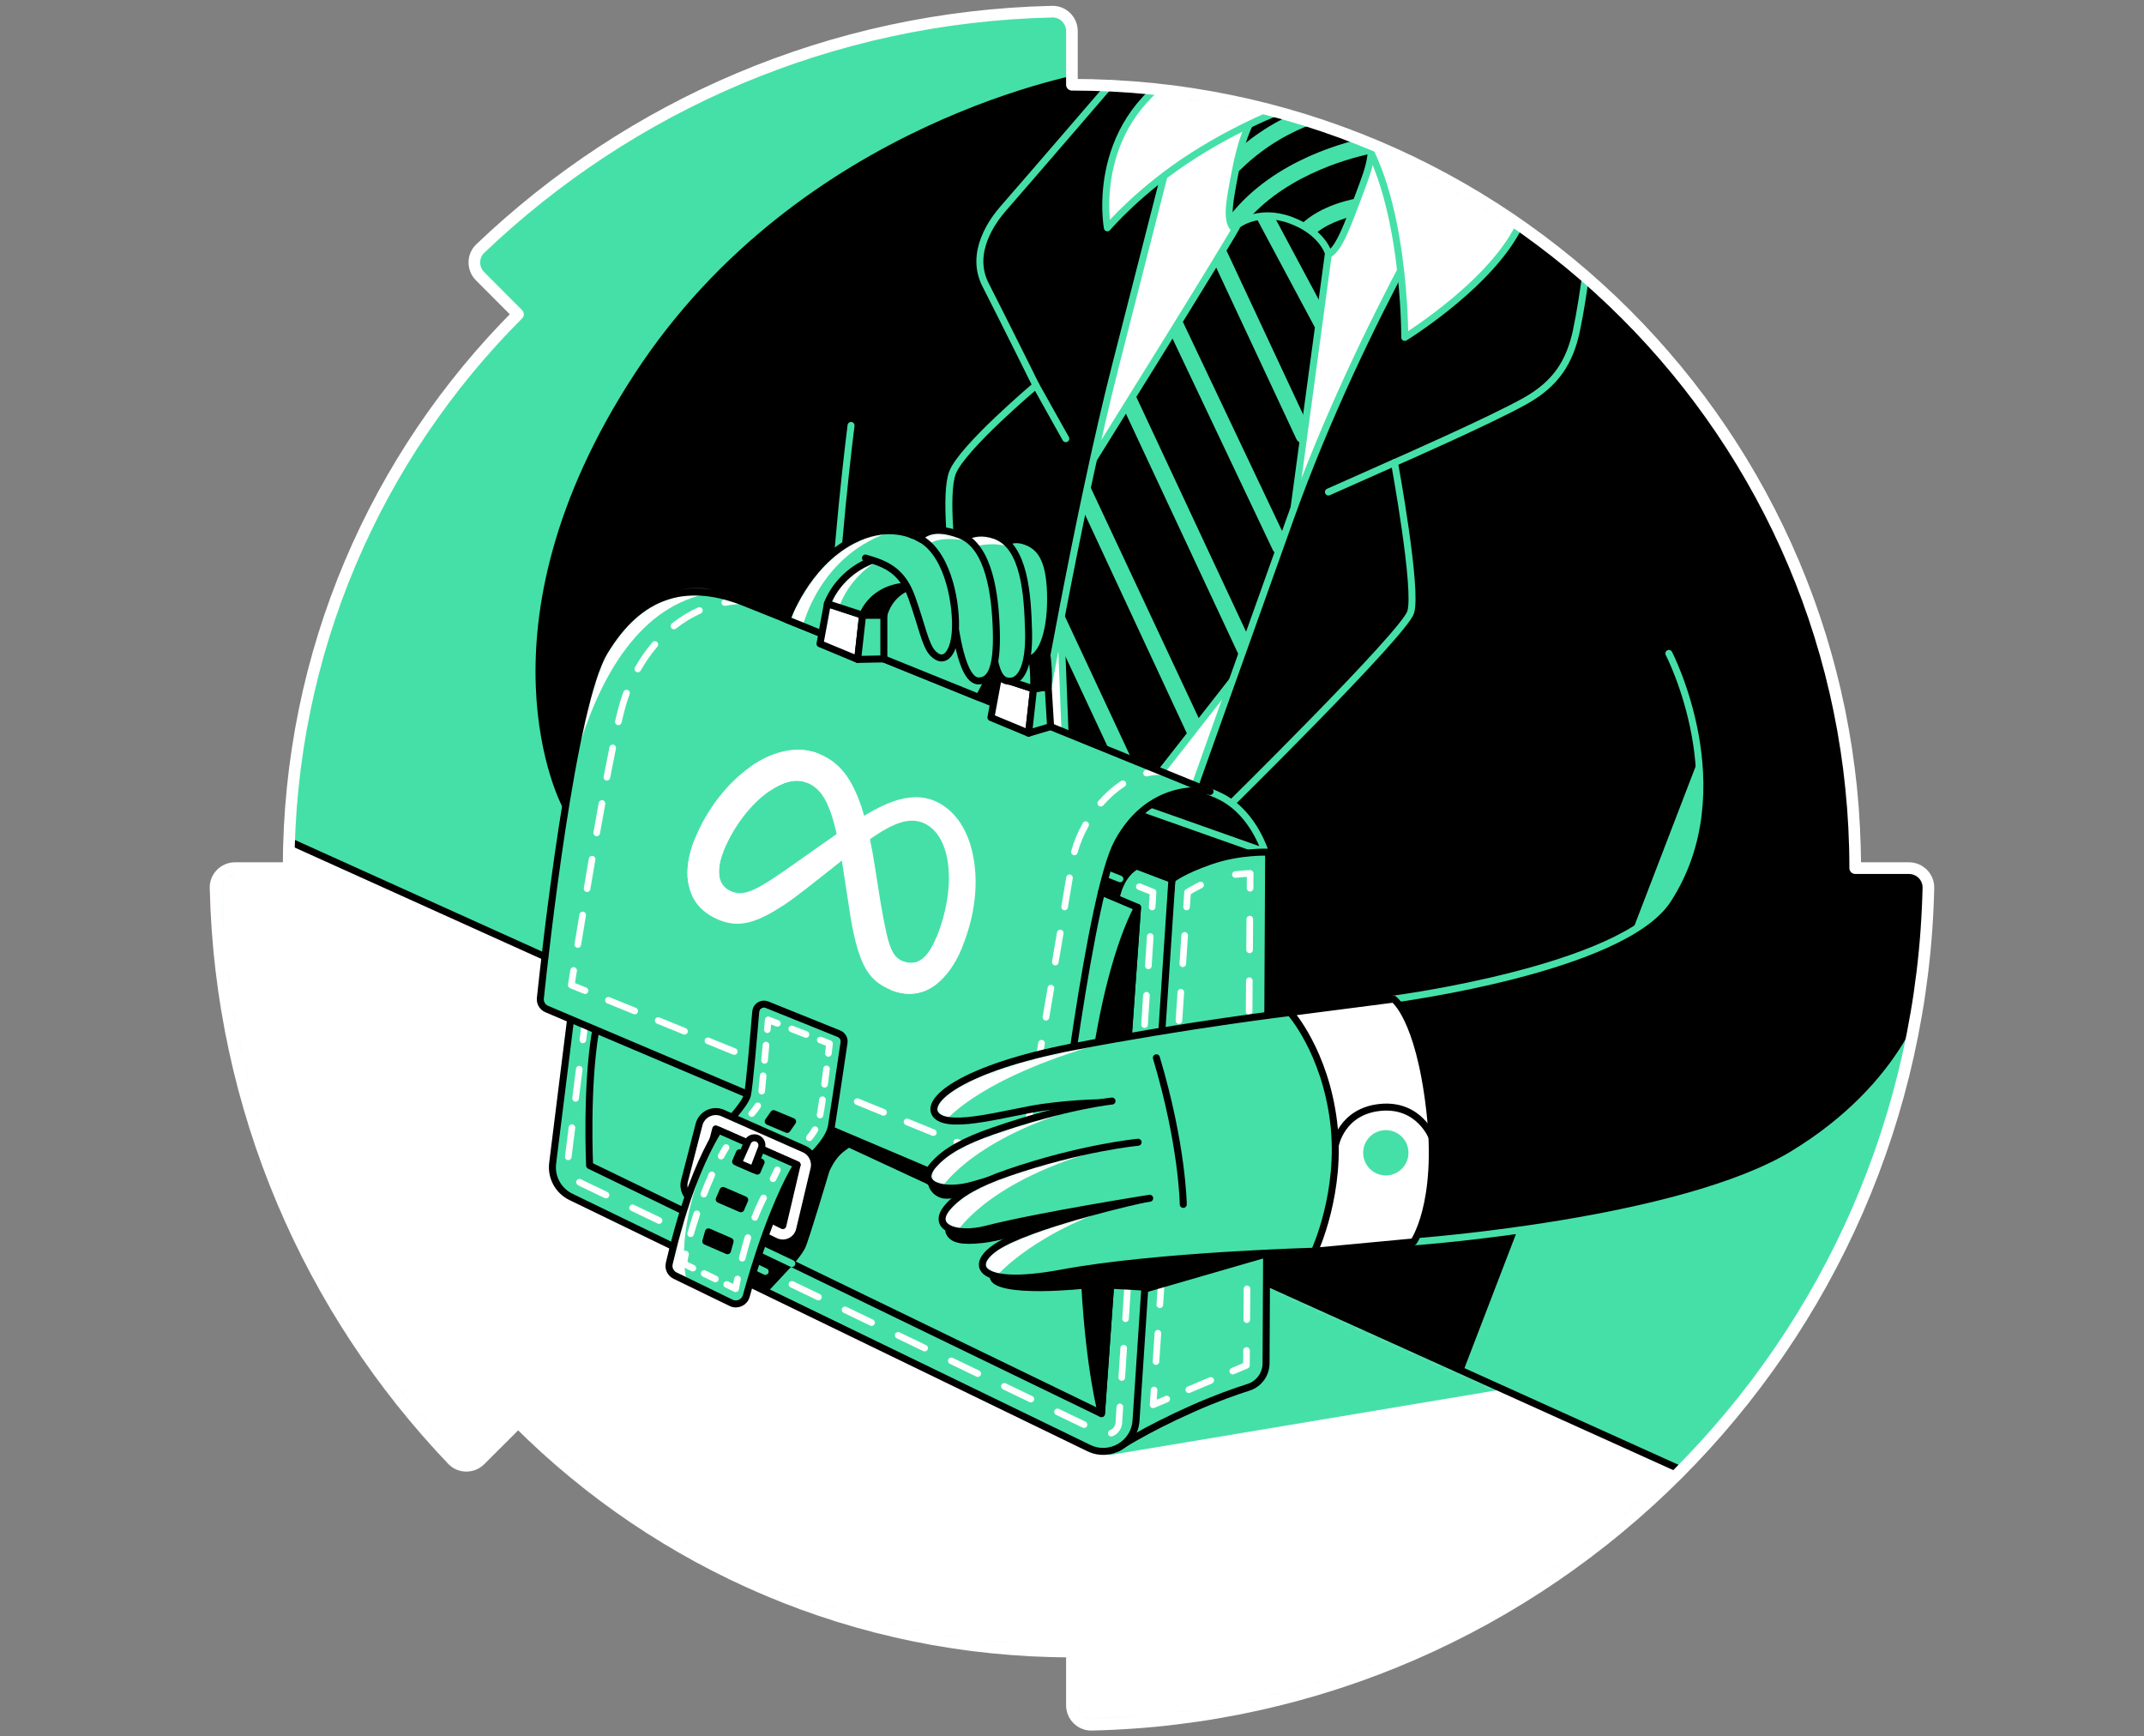 <svg width="368" height="298" viewBox="0 0 368 298" fill="none" xmlns="http://www.w3.org/2000/svg">
<rect x="0" y="0" width="368" height="298" fill="#808080" stroke="none"/>
<path d="M88.933 244.067C113.26 268.394 146.865 283.435 183.987 283.435V292.659C183.987 294.516 185.514 296.043 187.371 295.999C265.879 294.225 329.222 230.897 330.996 152.375C331.039 150.514 329.512 148.987 327.655 148.987H318.431C318.431 74.738 258.237 14.543 183.987 14.543V5.345C183.987 3.481 182.464 1.957 180.603 2.001C142.566 2.861 108.08 18.174 82.433 42.66C81.088 43.941 81.088 46.095 82.401 47.408L88.908 53.933C64.585 78.26 49.543 111.868 49.543 148.987H40.342C38.484 148.987 36.954 150.514 37.001 152.375C37.861 190.412 53.178 224.898 77.664 250.541C78.944 251.887 81.095 251.887 82.412 250.574L88.937 244.067H88.933Z" fill="#45E0A8"/>
<mask id="mask0_9388_960" style="mask-type:luminance" maskUnits="userSpaceOnUse" x="37" y="2" width="294" height="294">
<path d="M88.933 244.067C113.26 268.394 146.865 283.435 183.987 283.435V292.659C183.987 294.516 185.514 296.043 187.371 295.999C265.879 294.225 329.222 230.897 330.996 152.375C331.039 150.514 329.512 148.987 327.655 148.987H318.431C318.431 74.738 258.237 14.543 183.987 14.543V5.345C183.987 3.481 182.464 1.957 180.603 2.001C142.566 2.861 108.08 18.174 82.433 42.66C81.088 43.941 81.088 46.095 82.401 47.408L88.908 53.933C64.585 78.26 49.543 111.868 49.543 148.987H40.342C38.484 148.987 36.954 150.514 37.001 152.375C37.861 190.412 53.178 224.898 77.664 250.541C78.944 251.887 81.095 251.887 82.412 250.574L88.937 244.067H88.933Z" fill="white"/>
</mask>
<g mask="url(#mask0_9388_960)">
<path d="M307.862 86.076L250.598 235.109L114.235 173.536L97.05 138.176C97.05 138.176 80.964 108.136 109.393 64.539C137.851 20.891 187.465 12.908 187.465 12.908C187.465 12.908 223.732 7.366 257.736 29.531C291.736 51.696 307.862 86.076 307.862 86.076Z" fill="black" stroke="black" stroke-width="1.2" stroke-linecap="round" stroke-linejoin="round"/>
<path d="M46.678 143.032L292.494 254.031C292.494 254.031 274.863 274.342 249.677 285.931C224.491 297.515 181.169 298.524 181.169 298.524L177.644 287.443C177.644 287.443 153.97 287.947 123.241 273.338C92.513 258.728 87.979 250.708 87.979 250.708L80.424 257.219C80.424 257.219 61.284 252.181 44.661 209.364C28.038 166.543 33.076 146.615 33.076 146.615L46.678 143.028V143.032Z" fill="white"/>
<mask id="mask1_9388_960" style="mask-type:luminance" maskUnits="userSpaceOnUse" x="32" y="143" width="261" height="156">
<path d="M46.678 143.032L292.494 254.031C292.494 254.031 274.863 274.342 249.677 285.931C224.491 297.515 181.169 298.524 181.169 298.524L177.644 287.443C177.644 287.443 153.97 287.947 123.241 273.338C92.513 258.728 87.979 250.708 87.979 250.708L80.424 257.219C80.424 257.219 61.284 252.181 44.661 209.364C28.038 166.543 33.076 146.615 33.076 146.615L46.678 143.028V143.032Z" fill="white"/>
</mask>
<g mask="url(#mask1_9388_960)">
<path d="M190.585 249.094L256.96 237.985L212.775 218.794L190.585 249.094Z" fill="#45E0A8" stroke="#45E0A8" stroke-width="1.2" stroke-linecap="round" stroke-linejoin="round"/>
</g>
<path d="M46.678 143.032L292.494 254.031C292.494 254.031 274.863 274.342 249.677 285.931C224.491 297.515 181.169 298.524 181.169 298.524L177.644 287.443C177.644 287.443 153.97 287.947 123.241 273.338C92.513 258.728 87.979 250.708 87.979 250.708L80.424 257.219C80.424 257.219 61.284 252.181 44.661 209.364C28.038 166.543 33.076 146.615 33.076 146.615L46.678 143.028V143.032Z" stroke="black" stroke-width="1.2" stroke-linecap="round" stroke-linejoin="round"/>
<path d="M206.355 13.412C206.355 13.412 202.997 14.754 190.741 51.358C178.485 87.963 175.964 126.75 175.964 126.75L208.202 137.16C208.202 137.16 218.278 100.893 229.191 76.378C240.105 51.862 255.216 30.035 255.216 30.035C255.216 30.035 237.755 17.779 227.679 15.762C217.603 13.746 206.355 13.412 206.355 13.412Z" fill="white" stroke="#45E0A8" stroke-width="1.2" stroke-linecap="round" stroke-linejoin="round"/>
<path d="M146.077 73.019C146.077 73.019 143.223 95.173 142.552 115.499" stroke="#45E0A8" stroke-width="1.2" stroke-linecap="round" stroke-linejoin="round"/>
<path d="M286.448 112.14C286.448 112.14 298.558 135.491 286.252 154.424C278.515 166.328 239.209 171.464 239.209 171.464L242.622 213.135C242.622 213.135 288.464 209.86 307.858 198.025C327.252 186.186 330.995 171.076 330.995 171.076L333.291 147.402L321.202 145.386C323.32 125.473 317.604 105.078 307.858 84.436" fill="black"/>
<path d="M286.448 112.14C286.448 112.14 298.558 135.491 286.252 154.424C278.515 166.328 239.209 171.464 239.209 171.464L242.622 213.135C242.622 213.135 288.464 209.86 307.858 198.025C327.252 186.186 330.995 171.076 330.995 171.076L333.291 147.402L321.202 145.386C323.32 125.473 317.604 105.078 307.858 84.436" stroke="#45E0A8" stroke-width="1.2" stroke-linecap="round" stroke-linejoin="round"/>
<path d="M235.248 27.056V27.064C234.994 28.826 234.349 30.553 233.05 33.988C233.043 33.999 233.043 34.006 233.039 34.017C232.608 35.163 232.212 36.226 231.828 37.194C230.279 41.151 229.057 43.603 227.515 43.803C225.582 44.053 216.765 40.781 213.576 40.107C213.366 40.063 213.17 40.009 212.989 39.943C211.872 39.57 211.295 38.862 211.085 37.76C210.795 36.338 211.117 34.252 211.651 31.373C211.683 31.18 211.723 30.988 211.759 30.789C212.02 29.407 212.311 27.927 212.677 26.454C213.747 22.171 215.51 17.931 219.119 16.349C223.906 14.246 235.07 18.362 235.321 22.809C235.35 23.292 235.368 23.727 235.382 24.137C235.415 25.268 235.382 26.164 235.252 27.056H235.248Z" fill="black" stroke="#45E0A8" stroke-width="1.2" stroke-linecap="round" stroke-linejoin="round"/>
<path d="M232.583 18.312C232.633 19.095 232.046 19.77 231.262 19.824C231.172 19.831 221.582 20.608 212.88 29.146C212.655 29.36 212.376 29.49 212.093 29.53C212.354 28.148 212.645 26.669 213.011 25.196C221.846 17.699 230.675 17.024 231.07 16.995C231.857 16.937 232.528 17.532 232.583 18.308V18.312Z" fill="#45E0A8"/>
<path d="M235.194 26.386V26.393C231.103 27.271 219.496 30.451 212.928 39.273C211.811 38.899 211.234 38.192 211.023 37.089C218.724 27.205 231.698 24.148 235.325 23.466C235.357 24.598 235.325 25.493 235.194 26.386Z" fill="#45E0A8"/>
<path d="M233.039 34.017C232.608 35.163 232.212 36.225 231.828 37.194C229.499 37.818 226.112 39.116 224.342 41.648C224.07 42.04 223.627 42.254 223.181 42.254C222.902 42.254 222.619 42.17 222.372 42C221.73 41.546 221.574 40.669 222.02 40.023C224.933 35.87 230.765 34.434 233.043 34.017H233.039Z" fill="#45E0A8"/>
<path d="M212.387 38.602C212.387 39.273 184.698 83.599 184.698 83.599L181.8 100.055L182.932 129.003L198.155 133.917L214.919 112.481L220.693 97.654L228.016 43.469C228.016 43.469 227.008 39.777 221.469 37.76C215.927 35.744 212.387 38.602 212.387 38.602Z" fill="black" stroke="#45E0A8" stroke-width="1.2" stroke-linecap="round" stroke-linejoin="round"/>
<path d="M226.823 52.309L226.177 57.103L215.557 37.245C216.442 37.057 217.494 36.966 218.684 37.097L226.823 52.305V52.309Z" fill="#45E0A8"/>
<path d="M224.143 72.144L223.598 76.138C223.138 76.069 222.721 75.782 222.503 75.329L208.448 45.271V45.264C209.043 44.288 209.587 43.4 210.07 42.605C210.302 42.747 210.494 42.95 210.621 43.218L224.143 72.141V72.144Z" fill="#45E0A8"/>
<path d="M220.341 95.039C220.142 95.13 219.939 95.177 219.736 95.177C219.203 95.177 218.698 94.876 218.455 94.368L200.951 57.47C201.546 56.512 202.13 55.558 202.707 54.63C202.765 54.702 202.815 54.782 202.855 54.869L221.016 93.156C221.35 93.864 221.049 94.709 220.341 95.043V95.039Z" fill="#45E0A8"/>
<path d="M215.274 111.564V111.582L214.919 112.478L214.483 113.004V113.011C214.483 113.011 214.472 113.018 214.465 113.018C214.273 113.109 214.07 113.152 213.863 113.152C213.33 113.152 212.822 112.851 212.583 112.336L192.953 70.35C193.519 69.436 194.099 68.507 194.694 67.557C194.796 67.665 194.883 67.789 194.948 67.93L215.151 111.136C215.22 111.277 215.252 111.419 215.274 111.567V111.564Z" fill="#45E0A8"/>
<path d="M206.032 123.841C206.032 123.841 203.954 126.499 203.773 125.984L184.513 84.618L184.695 83.599C184.695 83.599 185.21 82.772 186.113 81.339L206.032 123.844V123.841Z" fill="#45E0A8"/>
<path d="M195.543 133.075L191.865 131.882L182.242 111.302L181.952 104.001L195.543 133.075Z" fill="#45E0A8"/>
<path d="M193.258 11.399C193.258 11.399 176.2 31.224 172.257 35.718C170.447 37.778 166.309 43.302 169.164 48.885C172.174 54.775 177.81 66.138 177.81 66.138C177.81 66.138 165.036 76.911 163.473 81.165C160.85 88.3 167.568 122.829 167.568 122.829L178.365 126.5C178.365 126.5 185.072 87.712 191.495 62.653C197.919 37.593 204.676 11.062 204.676 11.062L193.258 11.399Z" fill="black" stroke="#45E0A8" stroke-width="1.2" stroke-linecap="round" stroke-linejoin="round"/>
<path d="M177.811 66.135L182.932 75.286" stroke="#45E0A8" stroke-width="1.2" stroke-linecap="round" stroke-linejoin="round"/>
<path d="M252.839 24.532C252.839 24.532 233.808 54.466 221.465 88.97C209.123 123.474 204.676 136.02 204.676 136.02L210.135 139.089C210.135 139.089 240.863 108.865 242.122 105.089C243.38 101.309 239.35 79.398 239.35 79.398C239.35 79.398 255.872 72.144 261.849 68.778C267.028 65.862 269.426 62.155 270.576 56.762C271.943 50.357 272.919 41.115 272.919 41.115L252.843 24.528L252.839 24.532Z" fill="black" stroke="#45E0A8" stroke-width="1.2" stroke-linecap="round" stroke-linejoin="round"/>
<path d="M239.351 79.398L228.016 84.436" stroke="#45E0A8" stroke-width="1.2" stroke-linecap="round" stroke-linejoin="round"/>
<path d="M217.312 146.709C217.312 146.709 215.463 139.836 209.757 136.822C204.052 133.808 199.137 135.31 199.137 135.31L194.52 138.208L217.312 146.267" fill="black"/>
<path d="M217.312 146.709C217.312 146.709 215.463 139.836 209.757 136.822C204.052 133.808 199.137 135.31 199.137 135.31L194.52 138.208L217.312 146.267" stroke="#45E0A8" stroke-width="1.2" stroke-linecap="round" stroke-linejoin="round"/>
<path d="M190.07 39.102C190.07 39.102 195.612 32.555 204.846 26.676C214.081 20.8 222.14 18.113 222.14 18.113C222.14 18.113 229.024 17.104 232.55 21.638C241.251 32.824 241.113 57.905 241.113 57.905C241.113 57.905 257.83 47.637 261.599 36.748C265.795 24.616 215.782 5.508 204.68 11.058C186.544 20.125 190.07 39.099 190.07 39.099V39.102Z" fill="white" stroke="#45E0A8" stroke-width="1.2" stroke-linecap="round" stroke-linejoin="round"/>
<path d="M201.15 150.928C201.15 150.928 202.703 149.542 207.741 147.779C212.779 146.017 217.751 146.256 217.751 146.256L217.309 233.955C217.309 235.844 216.086 237.524 214.284 238.093C212.06 238.793 208.731 239.965 204.672 241.767C196.294 245.489 191.836 248.514 191.836 248.514L201.147 150.931L201.15 150.928Z" fill="#45E0A8" stroke="black" stroke-width="1.2" stroke-linecap="round" stroke-linejoin="round"/>
<path d="M201.15 150.928L194.988 243.817C194.723 247.81 190.498 250.266 186.896 248.521L97.997 205.413C95.824 204.358 94.562 202.037 94.859 199.639L105.443 114.657L201.15 150.924V150.928Z" fill="#45E0A8" stroke="black" stroke-width="1.2" stroke-linecap="round" stroke-linejoin="round"/>
<path d="M195.822 148.908C192.71 150.224 192.137 154.41 192.137 154.41L188.804 153.112L190.722 147.025L195.826 148.911L195.822 148.908Z" fill="black"/>
<path d="M136.045 217.133L131.627 221.87L128.595 220.626L130.524 214.416L136.045 217.133Z" fill="black"/>
<path d="M192.257 151.41C192.188 151.41 192.115 151.396 192.046 151.37L189.678 150.423C189.388 150.307 189.246 149.977 189.362 149.687C189.478 149.397 189.808 149.256 190.099 149.372L192.467 150.318C192.757 150.434 192.899 150.764 192.783 151.055C192.696 151.276 192.482 151.41 192.257 151.41Z" fill="#45E0A8"/>
<path d="M100.053 179.033C100.031 179.033 100.006 179.033 99.981 179.03C99.669 178.99 99.451 178.707 99.487 178.399L99.803 175.867C99.843 175.555 100.126 175.334 100.434 175.374C100.746 175.414 100.964 175.697 100.927 176.005L100.612 178.537C100.575 178.823 100.332 179.033 100.05 179.033H100.053Z" fill="white"/>
<path d="M190.748 246.536C190.527 246.536 190.316 246.406 190.226 246.185C190.106 245.894 190.244 245.564 190.534 245.445C191.078 245.22 191.441 244.716 191.477 244.128L191.651 241.415C191.673 241.103 191.938 240.867 192.253 240.885C192.565 240.907 192.801 241.176 192.783 241.487L192.609 244.201C192.543 245.22 191.912 246.097 190.969 246.489C190.897 246.518 190.824 246.533 190.751 246.533L190.748 246.536ZM186.069 245.06C185.986 245.06 185.902 245.042 185.822 245.006L181.263 242.815C180.98 242.681 180.86 242.34 180.998 242.061C181.132 241.778 181.473 241.662 181.753 241.796L186.312 243.987C186.595 244.121 186.715 244.462 186.577 244.741C186.479 244.944 186.276 245.064 186.065 245.064L186.069 245.06ZM176.954 240.682C176.871 240.682 176.787 240.664 176.707 240.628L172.148 238.437C171.865 238.303 171.746 237.962 171.884 237.683C172.018 237.4 172.359 237.284 172.638 237.418L177.197 239.609C177.48 239.743 177.6 240.084 177.462 240.363C177.364 240.566 177.161 240.686 176.951 240.686L176.954 240.682ZM192.543 236.975C192.543 236.975 192.518 236.975 192.507 236.975C192.195 236.954 191.959 236.685 191.977 236.373L192.304 231.328C192.326 231.016 192.59 230.784 192.906 230.799C193.218 230.82 193.454 231.089 193.435 231.401L193.109 236.446C193.091 236.747 192.841 236.975 192.543 236.975ZM167.836 236.304C167.752 236.304 167.669 236.286 167.589 236.25L163.03 234.059C162.747 233.925 162.627 233.584 162.765 233.305C162.899 233.022 163.24 232.906 163.52 233.04L168.079 235.231C168.362 235.365 168.481 235.706 168.344 235.985C168.246 236.188 168.042 236.308 167.832 236.308L167.836 236.304ZM158.717 231.927C158.634 231.927 158.55 231.908 158.471 231.872L153.911 229.681C153.629 229.547 153.509 229.206 153.647 228.927C153.785 228.648 154.122 228.528 154.401 228.662L158.96 230.853C159.243 230.987 159.363 231.328 159.225 231.607C159.127 231.81 158.924 231.93 158.714 231.93L158.717 231.927ZM149.603 227.549C149.519 227.549 149.436 227.531 149.356 227.494L144.797 225.304C144.514 225.169 144.394 224.828 144.532 224.549C144.666 224.266 145.007 224.15 145.286 224.284L149.846 226.475C150.128 226.609 150.248 226.95 150.11 227.23C150.012 227.433 149.809 227.552 149.599 227.552L149.603 227.549ZM193.192 226.885C193.192 226.885 193.167 226.885 193.156 226.885C192.844 226.863 192.609 226.595 192.627 226.283L192.953 221.238C192.975 220.926 193.24 220.69 193.555 220.708C193.867 220.73 194.103 220.998 194.085 221.31L193.758 226.355C193.74 226.656 193.49 226.885 193.192 226.885ZM140.484 223.171C140.401 223.171 140.317 223.153 140.237 223.116L135.678 220.926C135.395 220.792 135.276 220.451 135.413 220.171C135.548 219.888 135.889 219.772 136.168 219.907L140.727 222.097C141.01 222.231 141.13 222.572 140.992 222.852C140.894 223.055 140.691 223.174 140.48 223.174L140.484 223.171ZM193.845 216.791C193.845 216.791 193.82 216.791 193.809 216.791C193.497 216.769 193.261 216.501 193.28 216.189L193.606 211.144C193.628 210.832 193.896 210.596 194.208 210.614C194.52 210.636 194.756 210.904 194.738 211.216L194.411 216.261C194.393 216.562 194.143 216.791 193.845 216.791ZM122.251 214.415C122.167 214.415 122.084 214.397 122.004 214.361L117.445 212.17C117.162 212.036 117.042 211.695 117.18 211.416C117.314 211.133 117.655 211.017 117.935 211.151L122.494 213.342C122.777 213.476 122.897 213.817 122.759 214.096C122.661 214.299 122.458 214.419 122.247 214.419L122.251 214.415ZM113.132 210.037C113.049 210.037 112.966 210.019 112.886 209.983L108.327 207.792C108.044 207.658 107.924 207.317 108.062 207.038C108.196 206.755 108.537 206.639 108.816 206.773L113.375 208.964C113.658 209.098 113.778 209.439 113.64 209.718C113.542 209.921 113.339 210.041 113.129 210.041L113.132 210.037ZM194.495 206.7C194.495 206.7 194.469 206.7 194.458 206.7C194.146 206.679 193.911 206.41 193.929 206.098L194.255 201.053C194.277 200.741 194.545 200.509 194.857 200.524C195.169 200.545 195.405 200.814 195.387 201.126L195.06 206.171C195.042 206.472 194.792 206.7 194.495 206.7ZM104.018 205.659C103.934 205.659 103.851 205.641 103.771 205.605L99.578 203.592C99.44 203.527 99.302 203.451 99.172 203.371C98.903 203.208 98.82 202.859 98.983 202.591C99.147 202.323 99.495 202.239 99.763 202.402C99.861 202.464 99.966 202.518 100.071 202.569L104.264 204.582C104.547 204.716 104.667 205.057 104.529 205.337C104.431 205.54 104.228 205.659 104.018 205.659ZM97.543 199.109C97.522 199.109 97.496 199.109 97.471 199.105C97.159 199.065 96.941 198.783 96.978 198.474L97.605 193.458C97.645 193.146 97.928 192.928 98.236 192.965C98.548 193.005 98.766 193.288 98.729 193.596L98.102 198.612C98.066 198.899 97.823 199.109 97.54 199.109H97.543ZM195.147 196.61C195.147 196.61 195.122 196.61 195.111 196.61C194.799 196.588 194.563 196.32 194.582 196.008L194.908 190.963C194.93 190.651 195.198 190.411 195.51 190.433C195.822 190.455 196.058 190.723 196.04 191.035L195.713 196.08C195.695 196.381 195.445 196.61 195.147 196.61ZM98.798 189.073C98.777 189.073 98.751 189.073 98.726 189.069C98.414 189.029 98.196 188.746 98.233 188.438L98.86 183.422C98.9 183.11 99.183 182.889 99.491 182.929C99.803 182.969 100.021 183.252 99.984 183.56L99.357 188.576C99.321 188.863 99.078 189.073 98.795 189.073H98.798ZM195.8 186.516C195.8 186.516 195.775 186.516 195.764 186.516C195.452 186.494 195.216 186.226 195.234 185.914L195.561 180.869C195.583 180.557 195.851 180.321 196.163 180.339C196.475 180.361 196.711 180.629 196.693 180.941L196.366 185.986C196.348 186.287 196.098 186.516 195.8 186.516ZM196.453 176.422C196.453 176.422 196.428 176.422 196.417 176.422C196.105 176.4 195.869 176.132 195.887 175.82L196.214 170.774C196.236 170.463 196.504 170.23 196.816 170.245C197.128 170.267 197.364 170.535 197.345 170.847L197.019 175.892C197.001 176.193 196.751 176.422 196.453 176.422ZM197.106 166.328C197.106 166.328 197.081 166.328 197.07 166.328C196.758 166.306 196.522 166.037 196.54 165.726L196.867 160.68C196.888 160.368 197.157 160.129 197.469 160.151C197.781 160.173 198.016 160.441 197.998 160.753L197.672 165.798C197.654 166.099 197.403 166.328 197.106 166.328Z" fill="white"/>
<path d="M197.755 156.223C197.755 156.223 197.73 156.223 197.719 156.223C197.407 156.201 197.171 155.933 197.189 155.621L197.327 153.484L195.34 152.69C195.049 152.574 194.908 152.244 195.024 151.954C195.14 151.664 195.47 151.522 195.76 151.638L198.129 152.589C198.357 152.679 198.499 152.908 198.484 153.151L198.321 155.697C198.303 155.998 198.053 156.226 197.755 156.226V156.223Z" fill="white"/>
<path d="M207.694 135.833C207.694 135.833 197.705 133.725 191.84 144.548C187.139 153.224 181.884 196.745 180.643 207.471C180.505 208.667 179.258 209.4 178.144 208.939L93.859 173.177C93.115 172.868 92.665 172.114 92.749 171.316C93.612 163.155 98.258 120.998 103.724 111.89C109.77 101.814 117.703 99.718 126.93 103.091C130.086 104.245 207.697 135.833 207.697 135.833H207.694Z" fill="#45E0A8"/>
<mask id="mask2_9388_960" style="mask-type:luminance" maskUnits="userSpaceOnUse" x="92" y="101" width="116" height="109">
<path d="M207.694 135.833C207.694 135.833 197.705 133.725 191.84 144.548C187.139 153.224 181.884 196.745 180.643 207.471C180.505 208.667 179.258 209.4 178.144 208.939L93.859 173.177C93.115 172.868 92.665 172.114 92.749 171.316C93.612 163.155 98.258 120.998 103.724 111.89C109.77 101.814 117.703 99.718 126.93 103.091C130.086 104.245 207.697 135.833 207.697 135.833H207.694Z" fill="white"/>
</mask>
<g mask="url(#mask2_9388_960)">
<path d="M124.398 103.972C124.13 103.972 123.894 103.784 123.843 103.512C123.785 103.203 123.988 102.906 124.297 102.852C125.146 102.692 126.02 102.583 126.897 102.529C127.206 102.507 127.478 102.746 127.499 103.058C127.518 103.37 127.282 103.639 126.97 103.66C126.139 103.711 125.312 103.816 124.511 103.965C124.475 103.972 124.438 103.976 124.406 103.976L124.398 103.972Z" fill="white"/>
<path d="M99.176 162.665C99.147 162.665 99.114 162.665 99.085 162.658C98.777 162.607 98.567 162.317 98.617 162.009C98.864 160.485 99.147 158.773 99.452 156.931C99.502 156.622 99.796 156.412 100.105 156.463C100.413 156.514 100.623 156.807 100.572 157.116C100.268 158.958 99.985 160.667 99.738 162.19C99.695 162.469 99.452 162.665 99.18 162.665H99.176ZM100.765 153.082C100.732 153.082 100.703 153.082 100.67 153.075C100.362 153.024 100.155 152.731 100.206 152.422C100.485 150.776 100.772 149.074 101.073 147.352C101.127 147.043 101.418 146.837 101.729 146.891C102.038 146.945 102.244 147.239 102.19 147.547C101.893 149.27 101.602 150.968 101.327 152.614C101.28 152.89 101.04 153.086 100.768 153.086L100.765 153.082ZM102.419 143.514C102.386 143.514 102.353 143.514 102.321 143.507C102.012 143.453 101.806 143.159 101.86 142.85C102.161 141.146 102.466 139.448 102.77 137.791C102.828 137.482 103.119 137.283 103.431 137.334C103.739 137.392 103.942 137.686 103.888 137.994C103.583 139.651 103.278 141.345 102.977 143.046C102.93 143.322 102.691 143.514 102.419 143.514ZM104.167 133.964C104.131 133.964 104.094 133.964 104.062 133.953C103.753 133.895 103.554 133.598 103.612 133.29C103.953 131.505 104.287 129.804 104.609 128.237C104.671 127.929 104.972 127.733 105.277 127.795C105.585 127.856 105.781 128.157 105.719 128.462C105.4 130.025 105.066 131.719 104.725 133.5C104.675 133.772 104.435 133.961 104.17 133.961L104.167 133.964ZM106.133 124.45C106.089 124.45 106.046 124.447 106.002 124.436C105.697 124.363 105.509 124.059 105.578 123.754C105.875 122.474 106.147 121.415 106.387 120.606C106.568 119.989 106.778 119.362 107.01 118.745C107.119 118.451 107.446 118.303 107.739 118.411C108.033 118.52 108.182 118.847 108.073 119.14C107.852 119.732 107.652 120.334 107.475 120.925C107.243 121.712 106.978 122.749 106.684 124.012C106.622 124.273 106.39 124.45 106.133 124.45ZM109.473 115.379C109.379 115.379 109.281 115.354 109.194 115.307C108.922 115.151 108.828 114.806 108.98 114.534C109.858 112.985 110.866 111.542 111.976 110.24C112.179 110 112.534 109.971 112.774 110.174C113.013 110.377 113.039 110.737 112.839 110.972C111.776 112.22 110.808 113.606 109.966 115.089C109.861 115.274 109.669 115.376 109.473 115.376V115.379ZM115.679 108.002C115.512 108.002 115.345 107.929 115.237 107.788C115.041 107.541 115.084 107.186 115.327 106.993C116.731 105.88 118.243 104.959 119.821 104.251C120.108 104.124 120.441 104.251 120.568 104.538C120.695 104.824 120.568 105.158 120.282 105.285C118.791 105.952 117.362 106.823 116.031 107.878C115.926 107.962 115.802 108.002 115.679 108.002Z" fill="white"/>
<path d="M100.416 170.591C100.344 170.591 100.271 170.576 100.202 170.547L97.841 169.586C97.598 169.488 97.453 169.234 97.496 168.973C97.496 168.973 97.641 168.052 97.899 166.456C97.95 166.147 98.24 165.937 98.548 165.984C98.857 166.035 99.067 166.325 99.02 166.633C98.868 167.576 98.755 168.284 98.69 168.704L100.634 169.495C100.924 169.615 101.062 169.945 100.946 170.235C100.855 170.456 100.645 170.587 100.42 170.587L100.416 170.591Z" fill="white"/>
<path d="M168.743 198.428C168.67 198.428 168.598 198.414 168.529 198.385L164.006 196.542C163.716 196.422 163.578 196.092 163.694 195.802C163.81 195.512 164.144 195.374 164.434 195.49L168.957 197.333C169.247 197.452 169.385 197.782 169.269 198.073C169.178 198.294 168.968 198.424 168.743 198.424V198.428ZM160.201 194.95C160.129 194.95 160.056 194.935 159.987 194.906L155.464 193.064C155.174 192.944 155.036 192.614 155.152 192.324C155.272 192.034 155.602 191.896 155.892 192.012L160.415 193.854C160.705 193.974 160.843 194.304 160.727 194.594C160.636 194.815 160.426 194.946 160.201 194.946V194.95ZM151.659 191.471C151.587 191.471 151.514 191.457 151.445 191.428L146.922 189.585C146.632 189.466 146.494 189.136 146.611 188.845C146.727 188.555 147.06 188.417 147.35 188.533L151.873 190.376C152.164 190.496 152.301 190.826 152.185 191.116C152.095 191.337 151.884 191.468 151.659 191.468V191.471ZM143.118 187.993C143.045 187.993 142.973 187.978 142.904 187.949L138.381 186.107C138.091 185.987 137.953 185.657 138.069 185.367C138.188 185.077 138.519 184.939 138.809 185.055L143.332 186.898C143.622 187.017 143.76 187.347 143.644 187.638C143.553 187.859 143.343 187.989 143.118 187.989V187.993ZM134.576 184.515C134.503 184.515 134.431 184.5 134.362 184.471L129.839 182.629C129.549 182.509 129.411 182.179 129.527 181.889C129.643 181.598 129.973 181.457 130.267 181.577L134.79 183.419C135.08 183.539 135.218 183.869 135.102 184.159C135.011 184.38 134.801 184.511 134.576 184.511V184.515ZM126.034 181.036C125.962 181.036 125.889 181.022 125.82 180.993L121.297 179.15C121.007 179.031 120.869 178.7 120.985 178.41C121.101 178.12 121.435 177.982 121.725 178.098L126.248 179.941C126.538 180.061 126.676 180.391 126.56 180.681C126.469 180.902 126.259 181.033 126.034 181.033V181.036ZM117.493 177.558C117.42 177.558 117.347 177.543 117.279 177.514L112.756 175.672C112.465 175.552 112.328 175.222 112.444 174.932C112.56 174.642 112.89 174.504 113.184 174.62L117.707 176.463C117.997 176.582 118.135 176.912 118.018 177.203C117.928 177.424 117.717 177.554 117.493 177.554V177.558ZM108.951 174.08C108.878 174.08 108.806 174.065 108.737 174.036L104.214 172.194C103.924 172.074 103.786 171.744 103.902 171.454C104.018 171.163 104.352 171.026 104.642 171.142L109.165 172.984C109.455 173.104 109.593 173.434 109.477 173.724C109.386 173.945 109.176 174.076 108.951 174.076V174.08Z" fill="white"/>
<path d="M175.126 201.029C175.054 201.029 174.981 201.015 174.912 200.986L172.551 200.024C172.261 199.905 172.123 199.575 172.239 199.284C172.359 198.994 172.689 198.853 172.979 198.973L174.688 199.669L174.996 197.852C175.05 197.544 175.344 197.337 175.649 197.388C175.957 197.438 176.164 197.732 176.113 198.04L175.685 200.554C175.656 200.724 175.551 200.87 175.402 200.953C175.319 201 175.221 201.025 175.126 201.025V201.029Z" fill="white"/>
<path d="M176.312 194.072C176.28 194.072 176.247 194.072 176.218 194.065C175.91 194.014 175.703 193.72 175.754 193.412L176.606 188.403C176.657 188.095 176.951 187.888 177.259 187.939C177.567 187.989 177.774 188.283 177.723 188.591L176.871 193.6C176.824 193.876 176.584 194.072 176.312 194.072ZM177.923 184.609C177.89 184.609 177.861 184.609 177.828 184.602C177.52 184.551 177.313 184.257 177.364 183.949L178.217 178.94C178.267 178.632 178.561 178.425 178.869 178.476C179.178 178.526 179.384 178.82 179.334 179.128L178.481 184.137C178.434 184.413 178.195 184.609 177.923 184.609ZM179.53 175.15C179.497 175.15 179.468 175.15 179.435 175.142C179.127 175.092 178.92 174.798 178.971 174.489L179.82 169.481C179.87 169.172 180.164 168.965 180.473 169.016C180.781 169.067 180.988 169.361 180.937 169.669L180.088 174.678C180.041 174.954 179.802 175.15 179.53 175.15ZM181.133 165.687C181.1 165.687 181.071 165.687 181.038 165.679C180.73 165.629 180.523 165.335 180.574 165.026L181.423 160.018C181.474 159.709 181.764 159.499 182.076 159.553C182.384 159.604 182.591 159.898 182.54 160.206L181.691 165.215C181.644 165.491 181.405 165.687 181.133 165.687ZM182.732 156.224C182.7 156.224 182.671 156.224 182.638 156.216C182.33 156.166 182.123 155.872 182.174 155.564C182.486 153.703 182.772 152.009 183.011 150.551C183.062 150.243 183.352 150.032 183.664 150.087C183.973 150.137 184.183 150.431 184.129 150.74C183.886 152.198 183.603 153.891 183.291 155.752C183.244 156.028 183.004 156.224 182.732 156.224ZM184.408 146.779C184.357 146.779 184.31 146.772 184.259 146.757C183.958 146.674 183.78 146.362 183.864 146.061C184.314 144.418 184.981 142.8 185.851 141.251C186.004 140.979 186.348 140.881 186.624 141.034C186.896 141.186 186.994 141.53 186.842 141.806C186.018 143.275 185.384 144.806 184.959 146.358C184.89 146.608 184.662 146.775 184.412 146.775L184.408 146.779ZM188.938 138.418C188.808 138.418 188.673 138.371 188.565 138.277C188.329 138.07 188.303 137.715 188.51 137.479C189.711 136.108 191.024 134.947 192.42 134.03C192.681 133.859 193.033 133.932 193.204 134.193C193.374 134.454 193.301 134.806 193.04 134.976C191.731 135.836 190.494 136.931 189.362 138.223C189.25 138.35 189.094 138.415 188.934 138.415L188.938 138.418Z" fill="white"/>
<path d="M196.791 133.25C196.537 133.25 196.305 133.076 196.239 132.815C196.167 132.51 196.352 132.205 196.656 132.133C197.571 131.911 198.474 131.821 199.344 131.861C199.656 131.875 199.899 132.14 199.885 132.452C199.87 132.764 199.602 133.01 199.293 132.992C198.532 132.96 197.73 133.04 196.921 133.235C196.878 133.246 196.831 133.25 196.787 133.25H196.791Z" fill="white"/>
<path d="M123.343 101.597C97.855 104.255 95.291 150.366 95.291 150.366C95.291 150.366 98.073 116.181 107.322 107.044C116.571 97.908 123.343 101.597 123.343 101.597Z" fill="white"/>
</g>
<path d="M207.694 135.833C207.694 135.833 197.705 133.725 191.84 144.548C187.139 153.224 181.884 196.745 180.643 207.471C180.505 208.667 179.258 209.4 178.144 208.939L93.859 173.177C93.115 172.868 92.665 172.114 92.749 171.316C93.612 163.155 98.258 120.998 103.724 111.89C109.77 101.814 117.703 99.718 126.93 103.091C130.086 104.245 207.697 135.833 207.697 135.833H207.694Z" stroke="black" stroke-width="1.2" stroke-linecap="round" stroke-linejoin="round"/>
<path d="M189.058 153.111L195.249 155.726L189.058 242.609L101.2 200.024C101.2 200.024 100.579 186.654 102.201 177.064" stroke="black" stroke-width="1.2" stroke-linecap="round" stroke-linejoin="round"/>
<path d="M195.249 155.723C188.597 168.682 184.822 196.639 186.207 220.774C187.045 235.384 189.058 242.605 189.058 242.605L195.249 155.723Z" fill="black" stroke="black" stroke-width="1.2" stroke-linecap="round" stroke-linejoin="round"/>
<path d="M203.668 156.22C203.668 156.22 203.642 156.22 203.628 156.22C203.316 156.198 203.08 155.93 203.102 155.618L203.272 153.075C203.283 152.89 203.385 152.723 203.544 152.629C203.584 152.604 204.56 152.016 205.819 151.381C206.098 151.24 206.439 151.352 206.58 151.632C206.722 151.911 206.609 152.252 206.33 152.393C205.481 152.821 204.752 153.235 204.386 153.449L204.234 155.694C204.215 155.995 203.965 156.224 203.668 156.224V156.22Z" fill="white"/>
<path d="M198.419 234.241C198.419 234.241 198.394 234.241 198.379 234.241C198.067 234.219 197.832 233.951 197.853 233.639L198.18 228.764C198.202 228.452 198.474 228.209 198.782 228.238C199.094 228.26 199.33 228.528 199.308 228.84L198.981 233.715C198.963 234.016 198.713 234.245 198.416 234.245L198.419 234.241ZM199.076 224.488C199.076 224.488 199.05 224.488 199.036 224.488C198.724 224.466 198.488 224.198 198.51 223.886L198.836 219.011C198.858 218.699 199.13 218.46 199.438 218.485C199.75 218.507 199.986 218.775 199.964 219.087L199.638 223.962C199.62 224.263 199.37 224.492 199.072 224.492L199.076 224.488ZM199.732 214.735C199.732 214.735 199.707 214.735 199.692 214.735C199.38 214.713 199.145 214.445 199.166 214.133L199.493 209.258C199.515 208.946 199.779 208.703 200.095 208.732C200.407 208.754 200.643 209.022 200.621 209.334L200.294 214.209C200.276 214.506 200.026 214.738 199.729 214.738L199.732 214.735ZM200.389 204.982C200.389 204.982 200.363 204.982 200.349 204.982C200.037 204.96 199.801 204.691 199.823 204.379L200.149 199.505C200.171 199.193 200.436 198.953 200.751 198.979C201.063 199.001 201.299 199.269 201.277 199.581L200.951 204.456C200.933 204.753 200.683 204.985 200.385 204.985L200.389 204.982ZM201.045 195.228C201.045 195.228 201.02 195.228 201.005 195.228C200.693 195.207 200.458 194.938 200.479 194.626L200.806 189.752C200.828 189.44 201.103 189.2 201.408 189.226C201.72 189.247 201.956 189.516 201.934 189.828L201.607 194.703C201.589 195.004 201.339 195.232 201.042 195.232L201.045 195.228ZM201.702 185.475C201.702 185.475 201.676 185.475 201.662 185.475C201.35 185.454 201.114 185.185 201.136 184.873L201.462 179.998C201.484 179.687 201.76 179.444 202.064 179.473C202.376 179.494 202.612 179.763 202.59 180.075L202.264 184.949C202.246 185.25 201.996 185.479 201.698 185.479L201.702 185.475ZM202.358 175.722C202.358 175.722 202.333 175.722 202.318 175.722C202.006 175.7 201.771 175.432 201.792 175.12L202.119 170.245C202.141 169.933 202.416 169.694 202.721 169.719C203.033 169.741 203.269 170.01 203.247 170.321L202.92 175.196C202.902 175.497 202.652 175.726 202.355 175.726L202.358 175.722ZM203.015 165.969C203.015 165.969 202.989 165.969 202.975 165.969C202.663 165.947 202.427 165.679 202.449 165.367L202.775 160.492C202.797 160.18 203.073 159.937 203.377 159.966C203.689 159.988 203.925 160.256 203.903 160.568L203.577 165.443C203.559 165.744 203.309 165.973 203.011 165.973L203.015 165.969Z" fill="white"/>
<path d="M197.919 241.662C197.803 241.662 197.687 241.626 197.589 241.557C197.429 241.444 197.339 241.252 197.353 241.056L197.524 238.514C197.545 238.202 197.817 237.959 198.126 237.988C198.438 238.009 198.673 238.278 198.652 238.59L198.543 240.215L200.044 239.58C200.331 239.46 200.665 239.594 200.788 239.881C200.911 240.168 200.773 240.501 200.487 240.625L198.137 241.618C198.064 241.647 197.991 241.662 197.915 241.662H197.919Z" fill="white"/>
<path d="M204.041 239.069C203.82 239.069 203.61 238.939 203.519 238.725C203.396 238.438 203.533 238.104 203.82 237.981L207.596 236.385C207.882 236.262 208.216 236.4 208.339 236.686C208.463 236.973 208.325 237.306 208.038 237.43L204.262 239.026C204.19 239.055 204.114 239.069 204.041 239.069Z" fill="white"/>
<path d="M211.593 235.877C211.372 235.877 211.161 235.747 211.071 235.533C210.947 235.246 211.085 234.913 211.372 234.789L213.377 233.941L213.396 231.764C213.396 231.452 213.65 231.202 213.961 231.202H213.965C214.277 231.202 214.531 231.46 214.527 231.772L214.509 234.321C214.509 234.546 214.371 234.749 214.165 234.84L211.814 235.834C211.742 235.863 211.666 235.877 211.593 235.877Z" fill="white"/>
<path d="M214.001 227.045H213.998C213.686 227.045 213.432 226.787 213.436 226.475L213.475 221.187C213.475 220.875 213.729 220.625 214.041 220.625H214.045C214.357 220.625 214.611 220.883 214.607 221.194L214.567 226.483C214.567 226.795 214.313 227.045 214.001 227.045ZM214.081 216.468H214.078C213.766 216.468 213.512 216.211 213.515 215.899L213.555 210.611C213.555 210.299 213.809 210.048 214.121 210.048H214.125C214.437 210.048 214.691 210.306 214.687 210.618L214.647 215.906C214.647 216.218 214.393 216.468 214.081 216.468ZM214.161 205.892H214.157C213.845 205.892 213.592 205.634 213.595 205.322L213.635 200.034C213.635 199.722 213.889 199.472 214.201 199.472H214.205C214.516 199.472 214.77 199.73 214.767 200.041L214.727 205.33C214.727 205.642 214.473 205.892 214.161 205.892ZM214.241 195.315H214.237C213.925 195.315 213.671 195.058 213.675 194.746L213.715 189.458C213.715 189.146 213.969 188.896 214.281 188.896H214.284C214.596 188.896 214.85 189.153 214.847 189.465L214.807 194.753C214.807 195.065 214.553 195.315 214.241 195.315ZM214.321 184.739H214.317C214.005 184.739 213.751 184.481 213.755 184.169L213.795 178.881C213.795 178.569 214.049 178.319 214.36 178.319H214.364C214.676 178.319 214.93 178.577 214.926 178.888L214.886 184.177C214.886 184.489 214.633 184.739 214.321 184.739ZM214.4 174.162H214.397C214.085 174.162 213.831 173.905 213.835 173.593L213.874 168.305C213.874 167.993 214.128 167.743 214.44 167.743H214.444C214.756 167.743 215.01 168 215.006 168.312L214.966 173.6C214.966 173.912 214.712 174.162 214.4 174.162ZM214.48 163.586H214.477C214.165 163.586 213.911 163.328 213.914 163.016L213.954 157.728C213.954 157.416 214.208 157.166 214.52 157.166H214.524C214.836 157.166 215.09 157.424 215.086 157.735L215.046 163.024C215.046 163.336 214.792 163.586 214.48 163.586Z" fill="white"/>
<path d="M214.563 153.01H214.56C214.248 153.01 213.994 152.752 213.998 152.44L214.012 150.489C213.551 150.514 212.862 150.565 212.108 150.652C211.8 150.688 211.517 150.464 211.48 150.152C211.444 149.84 211.669 149.56 211.981 149.524C213.381 149.365 214.52 149.328 214.571 149.328C214.727 149.325 214.875 149.383 214.984 149.488C215.093 149.597 215.155 149.742 215.155 149.898L215.136 152.448C215.136 152.759 214.883 153.01 214.571 153.01H214.563Z" fill="white"/>
<path d="M131.656 172.429L143.999 177.409C144.608 177.656 144.968 178.28 144.873 178.929C144.405 182.077 143.078 191.036 142.712 193.27C142.265 195.994 138.345 199.32 138.345 199.32L124.33 193.27C124.33 193.27 127.855 189.589 128.276 187.993C128.602 186.756 129.378 177.659 129.716 173.626C129.796 172.672 130.775 172.07 131.66 172.429H131.656Z" fill="#45E0A8" stroke="black" stroke-width="1.2" stroke-linecap="round" stroke-linejoin="round"/>
<path d="M147.245 196.095C147.245 196.095 145.377 197.045 144.304 198.083C143.06 199.283 142.356 201.024 142.356 201.024C142.356 201.024 138.812 212.936 138.203 214.172C137.594 215.409 136.041 217.136 136.041 217.136L130.775 214.419L131.134 212.627C131.134 212.627 134.438 214.078 135.356 213.327C136.27 212.577 137.333 211.314 138.345 206.719C139.353 202.123 140.031 199.965 139.697 199.171L139.364 198.373L142.527 193.97L147.245 196.099V196.095Z" fill="black"/>
<path d="M131.37 218.794C131.286 218.794 131.203 218.776 131.123 218.739L126.564 216.549C126.281 216.414 126.161 216.073 126.299 215.794C126.433 215.511 126.774 215.395 127.053 215.529L131.613 217.72C131.896 217.854 132.015 218.195 131.877 218.474C131.779 218.678 131.576 218.797 131.366 218.797L131.37 218.794Z" fill="#45E0A8"/>
<path d="M135.914 216.85L130.782 214.416" stroke="#45E0A8" stroke-width="1.2" stroke-linecap="round" stroke-linejoin="round"/>
<path d="M134.355 213.32C133.905 213.32 133.455 213.215 133.038 213.012L119.041 206.081C117.79 205.46 117.137 204.031 117.485 202.682L119.984 192.994C120.202 192.149 120.779 191.445 121.562 191.065C122.349 190.684 123.256 190.669 124.054 191.021L138.029 197.201C139.335 197.782 140.045 199.211 139.715 200.6L137.238 211.042C137.028 211.927 136.437 212.656 135.613 213.044C135.211 213.233 134.783 213.327 134.351 213.327L134.355 213.32ZM120.376 203.411L134.362 210.339L136.817 199.907L122.85 193.745L120.376 203.411Z" fill="white" stroke="black" stroke-width="1.2" stroke-linecap="round" stroke-linejoin="round"/>
<path d="M123.343 193.963L136.817 199.908C136.817 199.908 134.608 203.107 131.551 211.482C129.991 215.751 128.765 219.965 128.094 222.417C127.786 223.534 126.542 224.1 125.497 223.596L115.871 218.924C115.091 218.547 114.678 217.684 114.873 216.842C115.476 214.253 116.872 208.623 118.704 203.741C121.177 197.147 123.343 193.97 123.343 193.97V193.963Z" fill="#45E0A8"/>
<mask id="mask3_9388_960" style="mask-type:luminance" maskUnits="userSpaceOnUse" x="114" y="193" width="23" height="31">
<path d="M123.343 193.963L136.817 199.908C136.817 199.908 134.608 203.107 131.551 211.482C129.991 215.751 128.765 219.965 128.094 222.417C127.786 223.534 126.542 224.1 125.497 223.596L115.871 218.924C115.091 218.547 114.678 217.684 114.873 216.842C115.476 214.253 116.872 208.623 118.704 203.741C121.177 197.147 123.343 193.97 123.343 193.97V193.963Z" fill="white"/>
</mask>
<g mask="url(#mask3_9388_960)">
<path d="M123.343 193.963C114.826 211.416 117.971 220.07 117.971 220.07C117.971 220.07 114.776 219.164 114.823 218.003C114.87 216.842 115.236 215.304 115.236 215.304C115.236 215.304 116.789 208.75 119.07 202.32C121.351 195.889 123.339 193.967 123.339 193.967L123.343 193.963Z" fill="white"/>
</g>
<path d="M123.343 193.963L136.817 199.908C136.817 199.908 134.608 203.107 131.551 211.482C129.991 215.751 128.765 219.965 128.094 222.417C127.786 223.534 126.542 224.1 125.497 223.596L115.871 218.924C115.091 218.547 114.678 217.684 114.873 216.842C115.476 214.253 116.872 208.623 118.704 203.741C121.177 197.147 123.343 193.97 123.343 193.97V193.963Z" stroke="black" stroke-width="1.2" stroke-linecap="round" stroke-linejoin="round"/>
<path d="M124.866 214.648L121.148 213.037L121.602 211.416L125.316 213.03L124.866 214.648Z" fill="black" stroke="black" stroke-width="1.2" stroke-linecap="round" stroke-linejoin="round"/>
<path d="M127.165 207.449L123.448 205.835L124.108 204.308L127.826 205.918L127.165 207.449Z" fill="black" stroke="black" stroke-width="1.2" stroke-linecap="round" stroke-linejoin="round"/>
<path d="M129.98 200.984L126.263 199.37L126.919 197.84L130.637 199.454L129.98 200.984Z" fill="black" stroke="black" stroke-width="1.2" stroke-linecap="round" stroke-linejoin="round"/>
<path d="M135.102 193.832L131.859 192.458L132.788 191.123L136.045 192.48L135.102 193.832Z" fill="black" stroke="black" stroke-width="1.2" stroke-linecap="round" stroke-linejoin="round"/>
<path d="M126.738 199.578L129.287 200.684L130.695 197.01C130.941 196.368 130.64 195.65 130.009 195.374C129.36 195.091 128.605 195.381 128.319 196.027L126.734 199.578H126.738Z" fill="white" stroke="black" stroke-width="1.2" stroke-linecap="round" stroke-linejoin="round"/>
<path d="M123.767 198.976C123.676 198.976 123.582 198.954 123.499 198.907C123.223 198.758 123.121 198.413 123.27 198.138C123.807 197.151 124.137 196.647 124.151 196.629C124.326 196.368 124.674 196.299 124.935 196.469C125.196 196.643 125.269 196.995 125.094 197.256C125.094 197.26 124.775 197.742 124.264 198.682C124.162 198.87 123.966 198.979 123.767 198.979V198.976Z" fill="white"/>
<path d="M118.537 212.305C118.486 212.305 118.432 212.297 118.381 212.283C118.08 212.196 117.906 211.88 117.993 211.583C118.301 210.52 118.664 209.359 119.07 208.137C119.168 207.84 119.491 207.68 119.788 207.778C120.085 207.876 120.245 208.199 120.147 208.496C119.745 209.704 119.389 210.846 119.084 211.898C119.012 212.145 118.787 212.308 118.54 212.308L118.537 212.305ZM120.807 205.504C120.738 205.504 120.669 205.493 120.604 205.467C120.31 205.355 120.165 205.029 120.278 204.735C120.72 203.581 121.188 202.457 121.663 201.394C121.79 201.108 122.127 200.981 122.414 201.108C122.701 201.235 122.828 201.572 122.701 201.859C122.233 202.903 121.776 204.006 121.34 205.141C121.253 205.366 121.039 205.504 120.811 205.504H120.807Z" fill="white"/>
<path d="M118.921 218.203C118.838 218.203 118.754 218.185 118.675 218.145L117.144 217.405C116.941 217.307 116.814 217.093 116.825 216.868C116.825 216.846 116.854 216.313 117.104 215.105C117.166 214.797 117.467 214.597 117.775 214.663C118.083 214.724 118.279 215.025 118.218 215.334C118.102 215.9 118.036 216.299 118.004 216.56L119.175 217.126C119.458 217.26 119.574 217.601 119.44 217.884C119.342 218.087 119.139 218.203 118.929 218.203H118.921Z" fill="white"/>
<path d="M122.795 220.07C122.712 220.07 122.628 220.052 122.548 220.012L120.611 219.076C120.329 218.942 120.213 218.601 120.347 218.318C120.481 218.035 120.822 217.916 121.105 218.053L123.042 218.989C123.325 219.123 123.441 219.464 123.306 219.747C123.208 219.95 123.005 220.066 122.795 220.066V220.07Z" fill="white"/>
<path d="M126.262 221.746C126.179 221.746 126.095 221.728 126.016 221.688L124.485 220.948C124.202 220.814 124.086 220.473 124.22 220.19C124.354 219.907 124.695 219.791 124.978 219.925L125.842 220.343C125.892 220.085 125.954 219.766 126.03 219.392C126.092 219.084 126.393 218.888 126.701 218.95C127.009 219.011 127.205 219.313 127.144 219.621C126.933 220.64 126.824 221.267 126.824 221.271C126.795 221.445 126.683 221.598 126.523 221.677C126.444 221.717 126.353 221.739 126.266 221.739L126.262 221.746Z" fill="white"/>
<path d="M127.398 216.505C127.35 216.505 127.307 216.501 127.26 216.487C126.955 216.41 126.77 216.102 126.846 215.798C127.158 214.55 127.488 213.353 127.826 212.236C127.916 211.935 128.235 211.768 128.533 211.859C128.834 211.949 129.001 212.265 128.91 212.566C128.576 213.665 128.25 214.844 127.945 216.073C127.88 216.331 127.651 216.501 127.398 216.501V216.505ZM129.556 209.501C129.487 209.501 129.418 209.49 129.353 209.461C129.062 209.349 128.914 209.019 129.03 208.728C129.389 207.8 129.759 206.947 130.132 206.193L130.553 205.337C130.691 205.058 131.032 204.942 131.311 205.08C131.59 205.217 131.706 205.558 131.569 205.838L131.148 206.694C130.792 207.415 130.433 208.235 130.089 209.135C130.002 209.359 129.788 209.497 129.559 209.497L129.556 209.501Z" fill="white"/>
<path d="M132.686 202.864C132.603 202.864 132.516 202.846 132.436 202.806C132.156 202.668 132.04 202.327 132.178 202.048L132.929 200.525C133.067 200.245 133.408 200.129 133.687 200.267C133.966 200.405 134.082 200.746 133.945 201.025L133.194 202.548C133.096 202.748 132.893 202.864 132.686 202.864Z" fill="white"/>
<path d="M129.023 191.689C128.881 191.689 128.736 191.634 128.627 191.529C128.403 191.312 128.399 190.953 128.617 190.728C128.62 190.72 129.15 190.176 129.574 189.48C129.737 189.212 130.086 189.128 130.354 189.291C130.622 189.455 130.706 189.803 130.543 190.071C130.049 190.88 129.454 191.493 129.429 191.518C129.317 191.631 129.172 191.689 129.023 191.689Z" fill="white"/>
<path d="M130.742 187.826C130.724 187.826 130.706 187.826 130.688 187.826C130.376 187.797 130.147 187.518 130.18 187.206C130.245 186.531 130.332 185.61 130.427 184.572C130.456 184.261 130.724 184.032 131.043 184.061C131.355 184.09 131.584 184.366 131.555 184.678C131.46 185.715 131.373 186.64 131.308 187.315C131.279 187.608 131.032 187.826 130.746 187.826H130.742ZM131.232 182.552C131.232 182.552 131.199 182.552 131.181 182.552C130.869 182.523 130.64 182.248 130.67 181.936L130.909 179.299C130.938 178.987 131.217 178.762 131.525 178.784C131.837 178.813 132.066 179.088 132.041 179.4L131.801 182.037C131.776 182.331 131.525 182.552 131.239 182.552H131.232Z" fill="white"/>
<path d="M131.707 177.282C131.707 177.282 131.674 177.282 131.656 177.282C131.344 177.253 131.116 176.978 131.141 176.666L131.293 174.976C131.308 174.798 131.406 174.638 131.558 174.544C131.711 174.45 131.896 174.431 132.062 174.497L133.647 175.11C133.938 175.222 134.083 175.552 133.97 175.842C133.858 176.136 133.528 176.278 133.238 176.165L132.353 175.824L132.269 176.767C132.244 177.061 131.997 177.282 131.707 177.282Z" fill="white"/>
<path d="M138.344 178.103C138.275 178.103 138.206 178.092 138.141 178.063L135.693 177.116C135.403 177.004 135.258 176.674 135.37 176.383C135.483 176.093 135.813 175.948 136.103 176.061L138.551 177.007C138.841 177.12 138.986 177.45 138.874 177.74C138.787 177.965 138.573 178.103 138.344 178.103Z" fill="white"/>
<path d="M142.185 181.352C142.164 181.352 142.142 181.352 142.12 181.348C141.808 181.312 141.587 181.029 141.623 180.721C141.685 180.191 141.736 179.763 141.768 179.47L140.589 179.013C140.299 178.9 140.154 178.57 140.267 178.28C140.379 177.99 140.709 177.845 140.999 177.957L142.584 178.57C142.824 178.664 142.972 178.907 142.943 179.161C142.943 179.161 142.871 179.821 142.751 180.851C142.718 181.142 142.472 181.352 142.189 181.352H142.185Z" fill="white"/>
<path d="M140.756 191.939C140.724 191.939 140.687 191.939 140.655 191.928C140.346 191.874 140.143 191.576 140.198 191.268C140.317 190.612 140.455 189.73 140.611 188.649C140.655 188.341 140.941 188.123 141.253 188.171C141.562 188.214 141.779 188.501 141.732 188.813C141.576 189.908 141.435 190.804 141.311 191.471C141.261 191.743 141.025 191.935 140.753 191.935L140.756 191.939ZM141.533 186.651C141.507 186.651 141.482 186.651 141.46 186.647C141.148 186.607 140.93 186.321 140.97 186.012C141.086 185.113 141.202 184.21 141.304 183.365C141.344 183.053 141.627 182.839 141.935 182.871C142.247 182.911 142.468 183.191 142.428 183.503C142.323 184.348 142.211 185.254 142.095 186.158C142.058 186.444 141.815 186.651 141.533 186.651Z" fill="white"/>
<path d="M138.914 195.831C138.787 195.831 138.657 195.787 138.551 195.7C138.312 195.501 138.276 195.142 138.479 194.902C138.482 194.895 138.969 194.307 139.4 193.582C139.56 193.314 139.908 193.223 140.176 193.386C140.445 193.546 140.532 193.894 140.372 194.162C139.893 194.968 139.371 195.599 139.346 195.628C139.233 195.762 139.074 195.831 138.91 195.831H138.914Z" fill="white"/>
<path d="M174.622 107.168L168.025 119.695L135.055 106.348C135.055 106.348 138.268 96.947 146.317 92.746C151.902 89.834 156.012 91.477 157.481 92.202C166.037 96.421 174.619 107.168 174.619 107.168H174.622Z" fill="#45E0A8"/>
<mask id="mask4_9388_960" style="mask-type:luminance" maskUnits="userSpaceOnUse" x="135" y="91" width="40" height="29">
<path d="M174.622 107.168L168.025 119.695L135.055 106.348C135.055 106.348 138.268 96.947 146.317 92.746C151.902 89.834 156.012 91.477 157.481 92.202C166.037 96.421 174.619 107.168 174.619 107.168H174.622Z" fill="white"/>
</mask>
<g mask="url(#mask4_9388_960)">
<path d="M153.469 91.115C140.746 94.825 137.786 107.454 137.786 107.454L135.055 106.348C135.055 106.348 136.894 99.515 142.944 94.999C148.993 90.48 153.469 91.115 153.469 91.115Z" fill="white"/>
</g>
<path d="M174.622 107.168L168.025 119.695L135.055 106.348C135.055 106.348 138.268 96.947 146.317 92.746C151.902 89.834 156.012 91.477 157.481 92.202C166.037 96.421 174.619 107.168 174.619 107.168H174.622Z" stroke="black" stroke-width="1.2" stroke-linecap="round" stroke-linejoin="round"/>
<path d="M170.088 123.141L176.552 125.825L177.397 118.23L171.358 116.257L170.088 123.141Z" fill="white" stroke="black" stroke-width="1.2" stroke-linecap="round" stroke-linejoin="round"/>
<path d="M140.746 110.482L147.209 113.17L148.054 105.575L142.015 103.602L140.746 110.482Z" fill="white" stroke="black" stroke-width="1.2" stroke-linecap="round" stroke-linejoin="round"/>
<path d="M148.054 105.575H151.707V113.08L147.209 113.17L148.054 105.575Z" fill="#45E0A8" stroke="black" stroke-width="1.2" stroke-linecap="round" stroke-linejoin="round"/>
<path d="M176.552 125.825L180.328 124.701L179.91 117.882L177.397 118.23L176.552 125.825Z" fill="#45E0A8" stroke="black" stroke-width="1.2" stroke-linecap="round" stroke-linejoin="round"/>
<path d="M148.054 105.575C148.054 105.575 148.289 92.362 163.665 94.952C181.814 98.009 179.906 117.882 179.906 117.882L177.397 118.23C177.397 118.23 173.614 103.16 163.099 100.621C153.128 98.212 151.706 105.575 151.706 105.575H148.054Z" fill="black" stroke="black" stroke-width="1.2" stroke-linecap="round" stroke-linejoin="round"/>
<path d="M142.015 103.602C142.015 103.602 145.523 92.805 160.898 95.394C179.047 98.452 177.401 118.23 177.401 118.23L171.358 116.257C171.358 116.257 170.847 103.602 160.332 101.06C150.361 98.651 148.058 105.575 148.058 105.575L142.015 103.602Z" fill="#45E0A8"/>
<mask id="mask5_9388_960" style="mask-type:luminance" maskUnits="userSpaceOnUse" x="142" y="94" width="36" height="25">
<path d="M142.015 103.602C142.015 103.602 145.523 92.805 160.898 95.394C179.047 98.452 177.401 118.23 177.401 118.23L171.358 116.257C171.358 116.257 170.847 103.602 160.332 101.06C150.361 98.651 148.058 105.575 148.058 105.575L142.015 103.602Z" fill="white"/>
</mask>
<g mask="url(#mask5_9388_960)">
<path d="M153.47 94.992C145.907 97.596 144.014 104.256 144.014 104.256L141.816 103.603C141.816 103.603 142.465 100.066 146.908 97.604C151.355 95.141 153.47 94.992 153.47 94.992Z" fill="white"/>
</g>
<path d="M142.015 103.602C142.015 103.602 145.523 92.805 160.898 95.394C179.047 98.452 177.401 118.23 177.401 118.23L171.358 116.257C171.358 116.257 170.847 103.602 160.332 101.06C150.361 98.651 148.058 105.575 148.058 105.575L142.015 103.602Z" stroke="black" stroke-width="1.2" stroke-linecap="round" stroke-linejoin="round"/>
<path d="M171.724 94.259C171.724 94.259 172.849 91.742 176.109 92.935C179.029 94.005 180.327 96.82 180.327 102.881C180.327 108.942 178.634 113.149 176.301 113.149C173.969 113.149 174.749 111.448 174.622 107.168C174.51 103.367 171.724 94.259 171.724 94.259Z" fill="#45E0A8" stroke="black" stroke-width="1.2" stroke-linecap="round" stroke-linejoin="round"/>
<path d="M162.726 95.108C162.726 95.108 168.834 100.61 169.653 106.421C170.535 112.674 170.781 116.45 172.838 116.87C175.068 117.327 176.712 114.661 176.545 108.39C176.378 102.123 175.899 93.77 170.85 91.934C166.505 90.356 164.169 93.382 164.169 93.382L162.729 95.104L162.726 95.108Z" fill="#45E0A8"/>
<mask id="mask6_9388_960" style="mask-type:luminance" maskUnits="userSpaceOnUse" x="162" y="91" width="15" height="26">
<path d="M162.726 95.108C162.726 95.108 168.834 100.61 169.653 106.421C170.535 112.674 170.781 116.45 172.838 116.87C175.068 117.327 176.712 114.661 176.545 108.39C176.378 102.123 175.899 93.77 170.85 91.934C166.505 90.356 164.169 93.382 164.169 93.382L162.729 95.104L162.726 95.108Z" fill="white"/>
</mask>
<g mask="url(#mask6_9388_960)">
<path d="M167.393 93.748C171.129 92.877 173.52 93.947 173.52 93.947C173.52 93.947 172.609 92.333 169.9 91.738C167.194 91.143 165.54 92.177 165.54 92.177L167.393 93.748Z" fill="white"/>
</g>
<path d="M162.726 95.108C162.726 95.108 168.834 100.61 169.653 106.421C170.535 112.674 170.781 116.45 172.838 116.87C175.068 117.327 176.712 114.661 176.545 108.39C176.378 102.123 175.899 93.77 170.85 91.934C166.505 90.356 164.169 93.382 164.169 93.382L162.729 95.104L162.726 95.108Z" stroke="black" stroke-width="1.2" stroke-linecap="round" stroke-linejoin="round"/>
<path d="M156.741 94.614C156.741 94.614 162.849 100.116 163.668 105.927C164.55 112.18 165.852 116.83 167.948 116.862C170.048 116.895 171.18 114.653 171.013 108.386C170.846 102.118 169.805 93.776 164.8 91.825C159.407 89.721 157.84 92.38 157.84 92.38L156.741 94.618V94.614Z" fill="#45E0A8"/>
<mask id="mask7_9388_960" style="mask-type:luminance" maskUnits="userSpaceOnUse" x="156" y="91" width="16" height="26">
<path d="M156.741 94.614C156.741 94.614 162.849 100.116 163.668 105.927C164.55 112.18 165.852 116.83 167.948 116.862C170.048 116.895 171.18 114.653 171.013 108.386C170.846 102.118 169.805 93.776 164.8 91.825C159.407 89.721 157.84 92.38 157.84 92.38L156.741 94.618V94.614Z" fill="white"/>
</mask>
<g mask="url(#mask7_9388_960)">
<path d="M166.784 92.906C160.582 91.738 159.392 93.49 159.392 93.49L156.393 91.738C156.393 91.738 158.674 90.679 162.054 91.085C165.431 91.491 166.788 92.909 166.788 92.909L166.784 92.906Z" fill="white"/>
</g>
<path d="M156.741 94.614C156.741 94.614 162.849 100.116 163.668 105.927C164.55 112.18 165.852 116.83 167.948 116.862C170.048 116.895 171.18 114.653 171.013 108.386C170.846 102.118 169.805 93.776 164.8 91.825C159.407 89.721 157.84 92.38 157.84 92.38L156.741 94.618V94.614Z" stroke="black" stroke-width="1.2" stroke-linecap="round" stroke-linejoin="round"/>
<path d="M148.555 95.771C151.928 96.754 154.793 97.799 156.487 102.51C158.206 107.283 158.787 110.693 160.078 112.078C162.116 114.266 163.981 112.017 164.013 107.356C164.042 102.695 162.468 94.462 157.485 92.202" fill="#45E0A8"/>
<path d="M148.555 95.771C151.928 96.754 154.793 97.799 156.487 102.51C158.206 107.283 158.787 110.693 160.078 112.078C162.116 114.266 163.981 112.017 164.013 107.356C164.042 102.695 162.468 94.462 157.485 92.202" stroke="black" stroke-width="1.2" stroke-linecap="round" stroke-linejoin="round"/>
<path d="M143.103 195.761L159.338 203.298C159.338 203.298 159.49 204.669 161.159 205.453C163.175 206.4 166.349 204.575 166.349 204.575C166.349 204.575 161.267 209.577 162.421 211.836C163.215 213.392 165.152 213.704 168.667 213.324C171.245 213.044 175.474 211.836 175.474 211.836C175.474 211.836 169.33 215.743 169.918 219.352C170.505 222.961 186.635 221.114 186.635 221.114V206.229L163.092 202.043L143.437 194.285L143.103 195.761Z" fill="black"/>
<path d="M158.253 92.616C157.205 91.999 156.393 91.738 156.393 91.738" stroke="black" stroke-width="1.2" stroke-linecap="round" stroke-linejoin="round"/>
<path d="M221.447 173.763C221.447 173.763 203.512 175.932 184.281 179.632C165.05 183.335 158.337 189.026 160.77 191.467C163.204 193.912 173.07 190.89 178.967 190.049C184.865 189.207 190.182 189.218 190.182 189.218L195.909 205.888C195.909 205.888 179.348 209.548 172.199 213.32C165.906 216.642 167.096 221.303 182.243 218.478C198.437 215.456 225.626 214.735 225.626 214.735C225.626 214.735 230.874 211.416 230.874 197.376C230.874 175.722 221.451 173.76 221.451 173.76L221.447 173.763Z" fill="#45E0A8"/>
<mask id="mask8_9388_960" style="mask-type:luminance" maskUnits="userSpaceOnUse" x="160" y="173" width="71" height="47">
<path d="M221.447 173.763C221.447 173.763 203.512 175.932 184.281 179.632C165.05 183.335 158.337 189.026 160.77 191.467C163.204 193.912 173.07 190.89 178.967 190.049C184.865 189.207 190.182 189.218 190.182 189.218L195.909 205.888C195.909 205.888 179.348 209.548 172.199 213.32C165.906 216.642 167.096 221.303 182.243 218.478C198.437 215.456 225.626 214.735 225.626 214.735C225.626 214.735 230.874 211.416 230.874 197.376C230.874 175.722 221.451 173.76 221.451 173.76L221.447 173.763Z" fill="white"/>
</mask>
<g mask="url(#mask8_9388_960)">
<path d="M191.306 178.464C168.514 184.51 162.424 192.225 162.424 192.225C162.424 192.225 157.205 191.909 162.7 187.129C168.198 182.348 191.306 178.464 191.306 178.464Z" fill="white"/>
<path d="M194.658 206.08C177.669 211.006 171.024 219.036 171.024 219.036C171.024 219.036 167.357 218.746 169.319 215.471C171.282 212.195 194.658 206.08 194.658 206.08Z" fill="white"/>
</g>
<path d="M221.447 173.763C221.447 173.763 203.512 175.932 184.281 179.632C165.05 183.335 158.337 189.026 160.77 191.467C163.204 193.912 173.07 190.89 178.967 190.049C184.865 189.207 190.182 189.218 190.182 189.218L195.909 205.888C195.909 205.888 179.348 209.548 172.199 213.32C165.906 216.642 167.096 221.303 182.243 218.478C198.437 215.456 225.626 214.735 225.626 214.735C225.626 214.735 230.874 211.416 230.874 197.376C230.874 175.722 221.451 173.76 221.451 173.76L221.447 173.763Z" stroke="black" stroke-width="1.2" stroke-linecap="round" stroke-linejoin="round"/>
<path d="M239.209 171.467C239.209 171.467 243.54 174.467 245.393 190.426C247.283 206.697 242.622 213.139 242.622 213.139L225.622 214.735C225.622 214.735 230.406 204.561 228.897 192.475C227.388 180.39 221.447 173.76 221.447 173.76L239.213 171.464L239.209 171.467Z" fill="white" stroke="black" stroke-width="1.2" stroke-linecap="round" stroke-linejoin="round"/>
<path d="M229.184 196.607C229.184 196.607 230.2 190.724 236.913 190.053C243.631 189.382 245.843 195.265 245.843 195.265" stroke="black" stroke-width="1.2" stroke-linecap="round" stroke-linejoin="round"/>
<path d="M237.863 201.729C240.011 201.729 241.752 199.988 241.752 197.84C241.752 195.693 240.011 193.952 237.863 193.952C235.716 193.952 233.975 195.693 233.975 197.84C233.975 199.988 235.716 201.729 237.863 201.729Z" fill="#45E0A8"/>
<path d="M190.868 188.961C190.868 188.961 183.091 189.73 170.531 194.071C165.406 195.841 162.316 197.575 160.295 199.831C157.078 203.426 162.112 204.833 167.15 203.317C178.024 200.038 194.35 197.499 194.35 197.499" fill="#45E0A8"/>
<mask id="mask9_9388_960" style="mask-type:luminance" maskUnits="userSpaceOnUse" x="159" y="188" width="36" height="16">
<path d="M190.868 188.961C190.868 188.961 183.091 189.73 170.531 194.071C165.406 195.841 162.316 197.575 160.295 199.831C157.078 203.426 162.112 204.833 167.15 203.317C178.024 200.038 194.35 197.499 194.35 197.499" fill="white"/>
</mask>
<g mask="url(#mask9_9388_960)">
<path d="M189.054 189.208C167.651 194.329 161.703 203.72 161.703 203.72C161.703 203.72 156.541 203.48 160.292 199.828C164.042 196.175 173.306 192.936 180.186 191.119C187.07 189.302 189.054 189.204 189.054 189.204V189.208Z" fill="white"/>
</g>
<path d="M190.868 188.961C190.868 188.961 183.091 189.73 170.531 194.071C165.406 195.841 162.316 197.575 160.295 199.831C157.078 203.426 162.112 204.833 167.15 203.317C178.024 200.038 194.35 197.499 194.35 197.499" stroke="black" stroke-width="1.2" stroke-linecap="round" stroke-linejoin="round"/>
<path d="M195.347 196.034C195.347 196.034 185.569 196.948 173.005 201.29C167.88 203.06 164.789 204.794 162.769 207.05C159.552 210.644 164.173 212.269 169.269 210.959C178.21 208.66 197.335 205.646 197.335 205.646" fill="#45E0A8"/>
<mask id="mask10_9388_960" style="mask-type:luminance" maskUnits="userSpaceOnUse" x="161" y="196" width="37" height="16">
<path d="M195.347 196.034C195.347 196.034 185.569 196.948 173.005 201.29C167.88 203.06 164.789 204.794 162.769 207.05C159.552 210.644 164.173 212.269 169.269 210.959C178.21 208.66 197.335 205.646 197.335 205.646" fill="white"/>
</mask>
<g mask="url(#mask10_9388_960)">
<path d="M191.829 196.596C170.426 201.718 164.478 211.108 164.478 211.108C164.478 211.108 159.316 210.869 163.067 207.216C166.817 203.564 176.081 200.325 182.961 198.508C189.845 196.691 191.829 196.593 191.829 196.593V196.596Z" fill="white"/>
</g>
<path d="M195.347 196.034C195.347 196.034 185.569 196.948 173.005 201.29C167.88 203.06 164.789 204.794 162.769 207.05C159.552 210.644 164.173 212.269 169.269 210.959C178.21 208.66 197.335 205.646 197.335 205.646" stroke="black" stroke-width="1.2" stroke-linecap="round" stroke-linejoin="round"/>
<path d="M198.484 181.536C202.996 196.599 203.098 206.697 203.098 206.697" stroke="black" stroke-width="1.2" stroke-linecap="round" stroke-linejoin="round"/>
<path d="M136.415 201.608L134.362 210.339L132.334 209.392C132.334 209.392 133.14 207.321 133.695 206.066C134.25 204.815 136.415 201.608 136.415 201.608Z" fill="black"/>
<path d="M196.446 221.87L220.45 214.924L196.613 216.542L196.446 221.87Z" fill="black"/>
<path d="M190.121 221.147L196.693 221.51L196.613 216.541L190.585 217.132L190.121 221.147Z" fill="black"/>
</g>
<path d="M88.933 244.067C113.26 268.394 146.865 283.435 183.987 283.435V292.659C183.987 294.516 185.514 296.043 187.371 295.999C265.879 294.225 329.222 230.897 330.996 152.375C331.039 150.514 329.512 148.987 327.655 148.987H318.431C318.431 74.738 258.237 14.543 183.987 14.543V5.345C183.987 3.481 182.464 1.957 180.603 2.001C142.566 2.861 108.08 18.174 82.433 42.66C81.088 43.941 81.088 46.095 82.401 47.408L88.908 53.933C64.585 78.26 49.543 111.868 49.543 148.987H40.342C38.484 148.987 36.954 150.514 37.001 152.375C37.861 190.412 53.178 224.898 77.664 250.541C78.944 251.887 81.095 251.887 82.412 250.574L88.937 244.067H88.933Z" stroke="white" stroke-width="2" stroke-linecap="round" stroke-linejoin="round"/>
<path d="M124.175 146.098C123.462 147.848 123.298 149.349 123.469 150.366C123.694 151.7 124.492 152.551 125.494 152.958C126.785 153.484 128.097 153.645 131.656 151.424C134.507 149.643 138.099 146.976 140.449 145.345L144.431 142.58C147.196 140.66 150.348 138.557 153.407 137.508C155.904 136.651 158.256 136.568 160.257 137.383C163.616 138.752 166.022 142.001 166.984 146.649C168.035 151.739 167.285 157.305 165.168 162.502C163.909 165.591 162.376 167.614 160.609 168.985C158.901 170.312 156.244 171.25 152.962 169.913L154.976 164.967C157.787 166.112 159.54 163.815 160.744 160.86C162.46 156.648 163.381 151.574 162.579 147.353C162.008 144.359 160.608 142.101 158.42 141.209C156.052 140.245 153.42 141.254 149.982 143.566C148.155 144.794 146.147 146.379 143.887 148.171L141.401 150.141C136.404 154.103 135.192 154.976 132.954 156.319C129.032 158.669 126.338 159.068 123.479 157.904C120.088 156.522 118.542 154.181 118.116 151.427C117.766 149.183 118.197 146.6 119.295 143.904L124.175 146.098Z" fill="white"/>
<path d="M128.879 131.534C132.575 128.96 136.847 127.847 140.605 129.377C142.781 130.264 144.682 131.789 146.19 134.554C147.839 137.577 149.12 141.97 150.176 148.781L150.555 151.225C151.469 157.121 152.094 160.218 152.573 161.753C153.189 163.725 153.863 164.513 154.971 164.964C157.782 166.109 159.535 163.812 160.739 160.856L165.163 162.499C163.904 165.588 162.371 167.61 160.604 168.982C158.896 170.308 156.239 171.246 152.957 169.909C150.916 169.078 149.289 167.899 148.058 165.198C147.111 163.125 146.362 159.822 145.921 156.947L144.607 148.405C143.948 144.118 143.102 140.777 142.481 139.167C141.813 137.436 140.914 135.308 138.497 134.324C136.541 133.527 134.321 134.223 132.076 135.756L128.879 131.534Z" fill="white"/>
<path d="M138.502 134.327C136.546 133.53 134.326 134.226 132.081 135.759C128.907 137.926 125.903 141.854 124.175 146.098C123.462 147.848 123.298 149.349 123.469 150.366L118.116 151.427C117.766 149.183 118.197 146.6 119.295 143.904C121.292 139.002 124.719 134.441 128.884 131.538C132.58 128.963 136.853 127.85 140.61 129.381L138.502 134.327Z" fill="white"/>
</svg>
